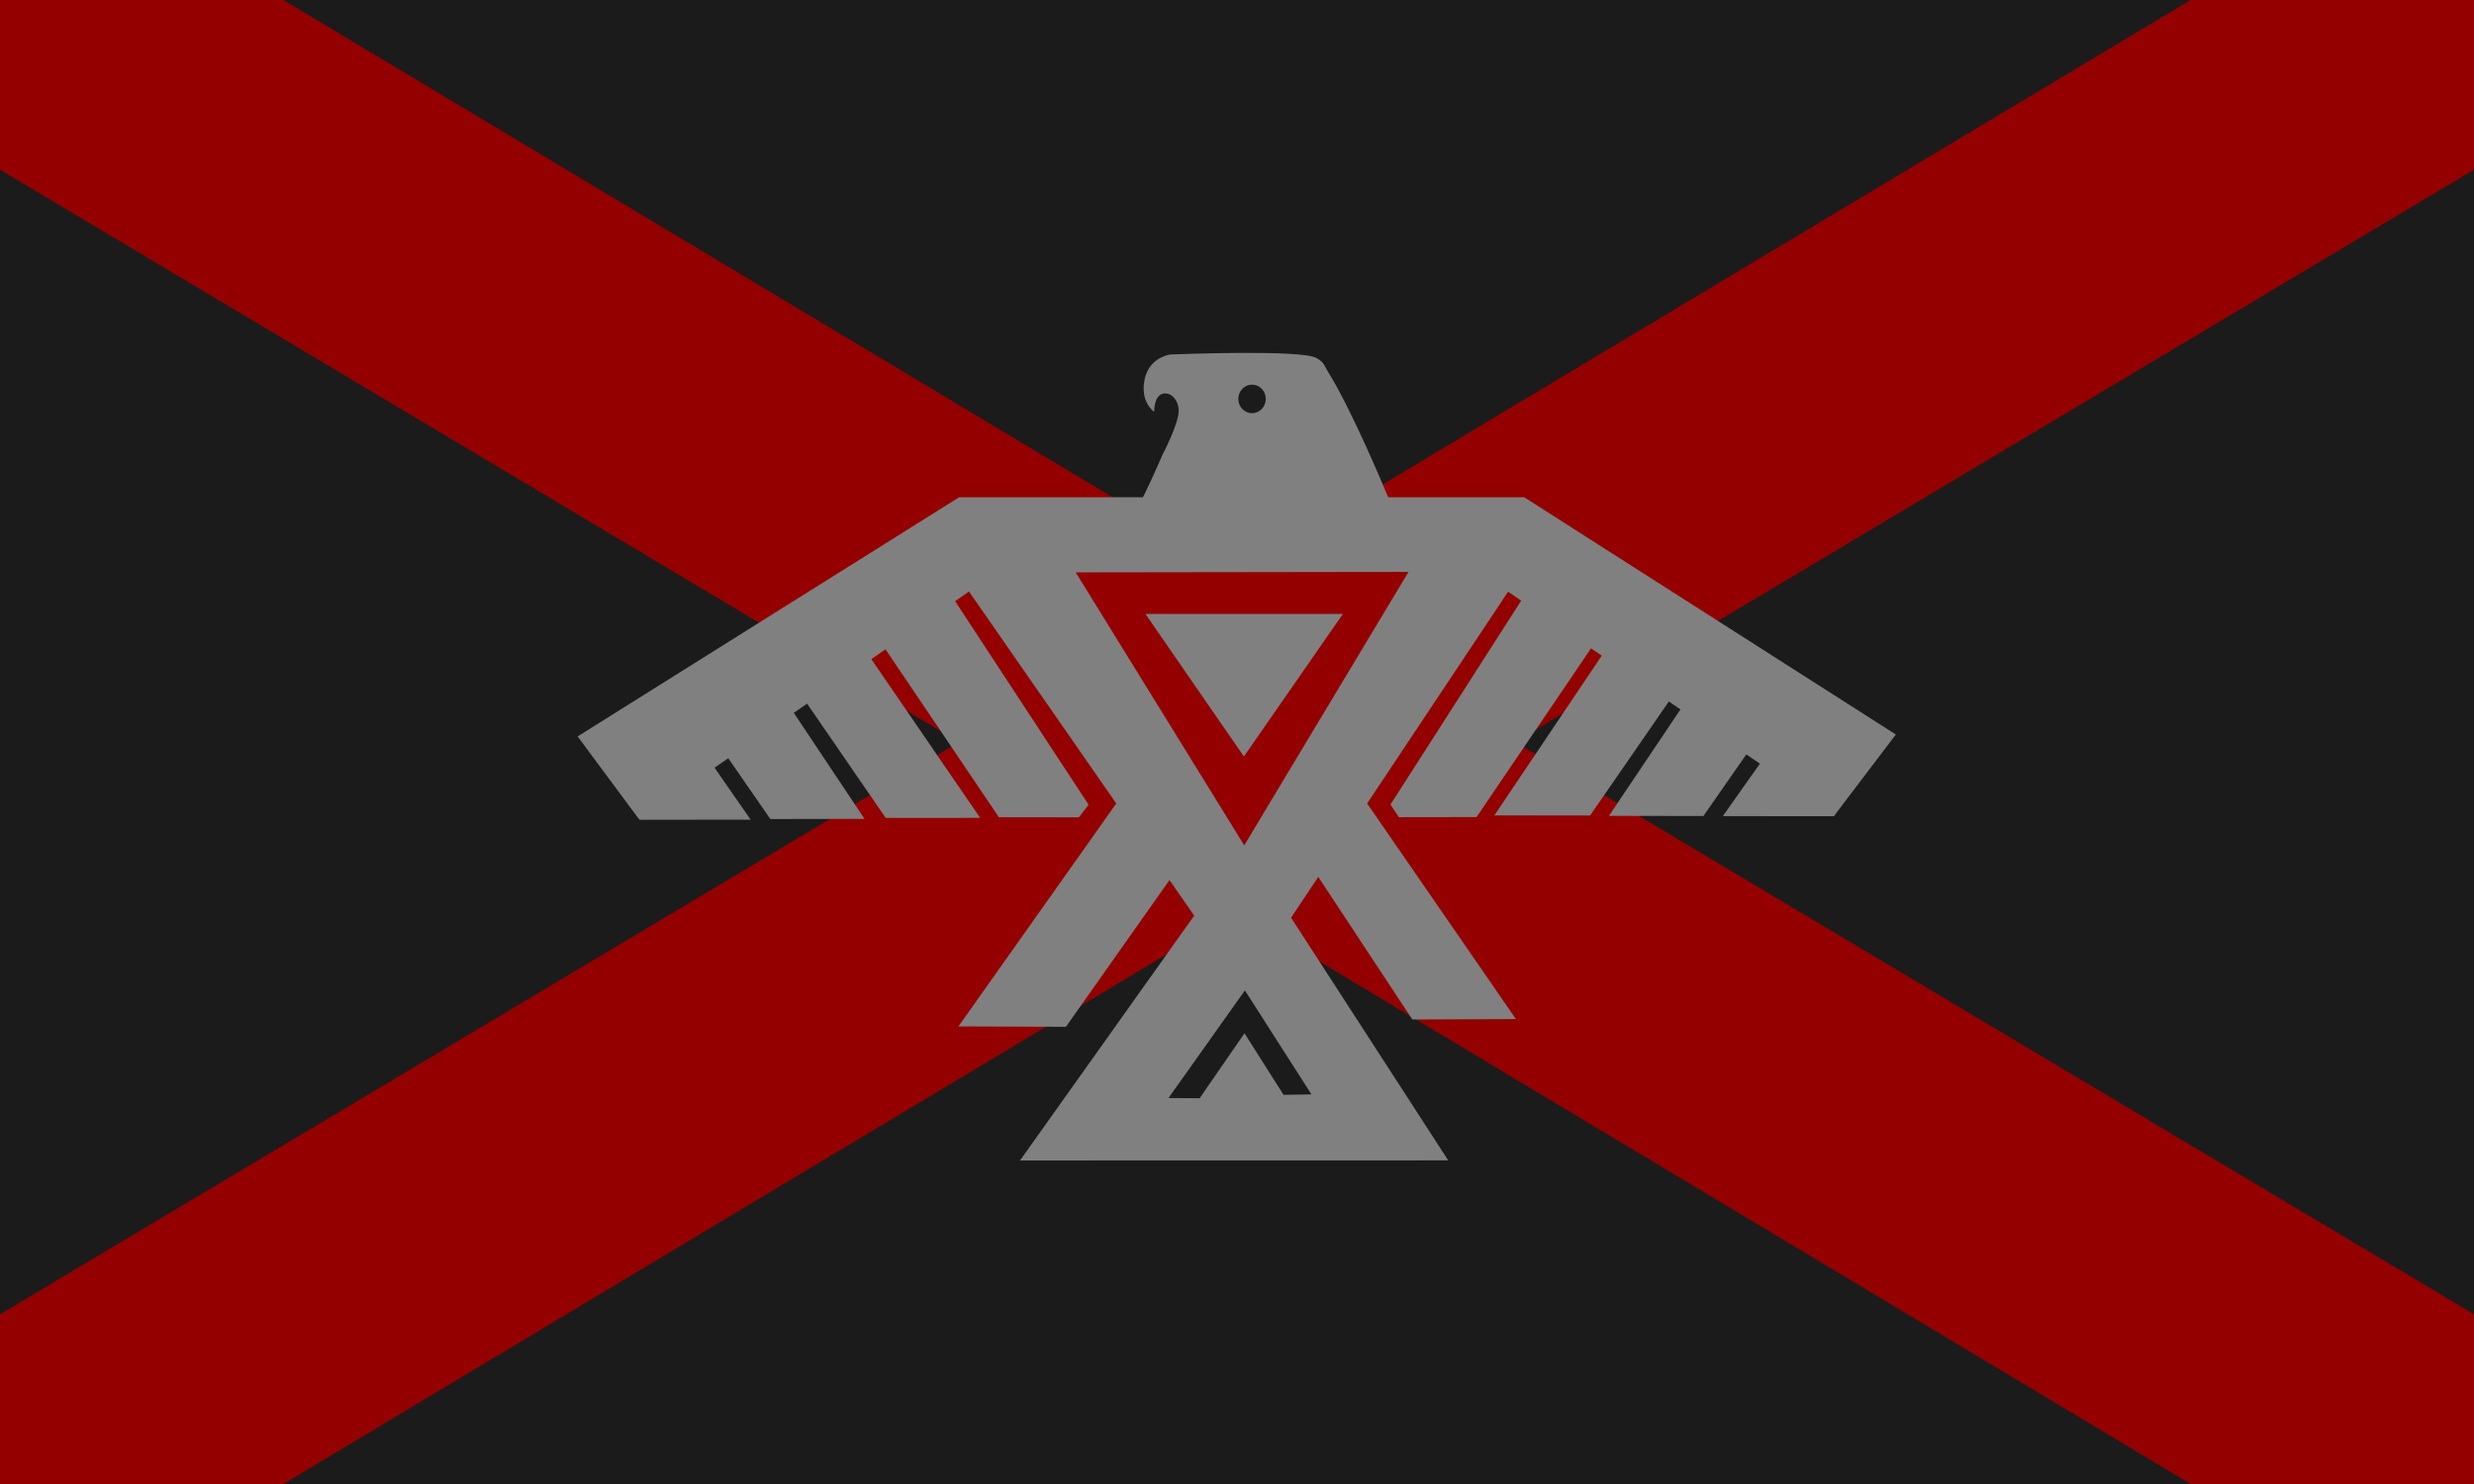 <?xml version="1.0" encoding="UTF-8" standalone="no"?>
<!-- Created with Inkscape (http://www.inkscape.org/) -->
<svg
   xmlns:dc="http://purl.org/dc/elements/1.1/"
   xmlns:cc="http://creativecommons.org/ns#"
   xmlns:rdf="http://www.w3.org/1999/02/22-rdf-syntax-ns#"
   xmlns:svg="http://www.w3.org/2000/svg"
   xmlns="http://www.w3.org/2000/svg"
   xmlns:sodipodi="http://sodipodi.sourceforge.net/DTD/sodipodi-0.dtd"
   xmlns:inkscape="http://www.inkscape.org/namespaces/inkscape"
   version="1.0"
   width="1000"
   height="600"
   viewBox="0 0 5 3"
   id="svg2"
   sodipodi:version="0.32"
   inkscape:version="0.46"
   sodipodi:docname="War Flag of the Shadow Proclamation.svg"
   inkscape:output_extension="org.inkscape.output.svg.inkscape">
  <sodipodi:namedview
     inkscape:window-height="750"
     inkscape:window-width="1280"
     inkscape:pageshadow="2"
     inkscape:pageopacity="0.0"
     guidetolerance="10.0"
     gridtolerance="10.0"
     objecttolerance="10.0"
     borderopacity="1.0"
     bordercolor="#666666"
     pagecolor="#ffffff"
     id="base"
     showgrid="false"
     inkscape:zoom="0.544"
     inkscape:cx="500"
     inkscape:cy="300"
     inkscape:window-x="-8"
     inkscape:window-y="-8"
     inkscape:current-layer="svg2" />
  <defs
     id="defs9">
    <inkscape:perspective
       sodipodi:type="inkscape:persp3d"
       inkscape:vp_x="0 : 300 : 1"
       inkscape:vp_y="0 : 1000 : 0"
       inkscape:vp_z="1000 : 300 : 1"
       inkscape:persp3d-origin="500 : 200 : 1"
       id="perspective17" />
    <clipPath
       id="clipPath2429">
      <rect
         width="5"
         height="3"
         x="0"
         y="-5.5511151e-17"
         id="rect2431"
         style="fill:#0065bd" />
    </clipPath>
  </defs>
  <rect
     width="5"
     height="3"
     x="0"
     y="-1.2490009e-16"
     id="rect4"
     style="fill:#1b1b1b;fill-opacity:1" />
  <path
     style="fill:#940000;fill-opacity:1;stroke:none;stroke-width:0.6;stroke-opacity:1"
     d="M 0.156,-0.25 L -0.156,0.25 L 1.938,1.5 L -0.156,2.75 L 0.156,3.25 L 2.5,1.844 L 4.844,3.25 L 5.156,2.75 L 3.062,1.5 L 5.156,0.25 L 4.844,-0.25 L 2.5,1.156 L 0.156,-0.25 z"
     clip-path="url(#clipPath2429)"
     id="path6" />
  <g
     transform="matrix(5.3524356e-3,0,0,5.5555629e-3,9.0853214e-2,-0.137)"
     id="Layer_2"
     style="fill:#808080;fill-opacity:1">
    <g
       id="g2391"
       style="fill:#808080;fill-opacity:1">
      <polygon
         points="452.701,299.93 490.114,248.043 415.532,248.063 452.701,299.93 "
         id="polygon2393"
         style="fill:#808080;fill-opacity:1" />
      <path
         d="M 698.866,291.93 L 558.532,205.597 L 507.185,205.597 C 505.175,200.942 493.148,173.344 484.699,160.321 C 482.824,157.431 483.217,156.752 480.2,154.972 C 474.886,151.837 429.469,153.484 424.994,153.647 C 423.528,153.847 416.761,155.26 415.181,162.883 C 414.206,167.593 415.335,171.758 418.848,174.55 C 418.764,171.967 419.67,167.295 423.545,167.873 C 426.217,168.201 428.097,171.134 428.097,174.05 C 428.097,178.937 422.033,190.016 422.033,190.016 C 422.033,190.016 418.244,198.485 414.62,205.597 L 345.198,205.597 L 201.134,292.63 L 224.462,322.961 L 266.467,322.927 L 252.84,304.022 L 258.01,300.569 L 273.896,322.694 L 309.462,322.63 L 282.758,284.054 L 287.777,280.704 L 317.463,322.296 L 353.129,322.265 L 312.034,264.515 L 317.387,260.942 L 360.2,322.034 L 390.402,322.066 L 394.067,317.48 L 343.657,243.405 L 348.908,239.901 L 404.515,317.028 L 344.906,398.162 L 385.505,398.296 L 424.61,344.898 L 433.945,357.845 L 368.168,446.933 L 529.858,446.901 L 470.525,358.599 L 480.788,343.744 L 516.305,395.64 L 555.415,395.476 L 499.24,317.031 L 552.465,239.978 L 557.407,243.231 L 508.051,317.422 L 511.231,322.01 L 540.558,321.971 L 583.781,260.586 L 587.822,263.246 L 547.274,321.37 L 583.438,321.402 L 613.164,279.923 L 617.544,282.806 L 590.542,321.537 L 626.209,321.601 L 642.416,299.173 L 647.545,302.548 L 633.537,321.635 L 675.542,321.669 L 676.317,320.565 L 698.866,291.93 z M 455.782,164.632 C 458.644,164.632 460.967,166.953 460.967,169.817 C 460.967,172.681 458.647,175.002 455.782,175.002 C 452.917,175.002 450.594,172.681 450.594,169.817 C 450.596,166.953 452.918,164.632 455.782,164.632 z M 467.683,423.056 L 452.93,400.64 L 435.998,424.287 L 424.234,424.216 L 453.088,385.048 L 478.211,422.887 L 467.683,423.056 z M 452.831,332.264 L 389.198,232.931 L 514.866,232.764 L 452.831,332.264 z"
         id="path2395"
         style="fill:#808080;fill-opacity:1" />
      <path
         d="M 424.832,153.651 C 424.514,153.665 424.592,153.662 424.994,153.647 C 425.015,153.644 425.035,153.642 425.055,153.639 C 424.993,153.643 424.921,153.647 424.832,153.651 z"
         id="path2397"
         style="fill:#808080;fill-opacity:1" />
      <path
         d="M 425.055,153.639 C 425.367,153.619 425.331,153.604 425.055,153.639 L 425.055,153.639 z"
         id="path2399"
         style="fill:#808080;fill-opacity:1" />
    </g>
  </g>
</svg>
